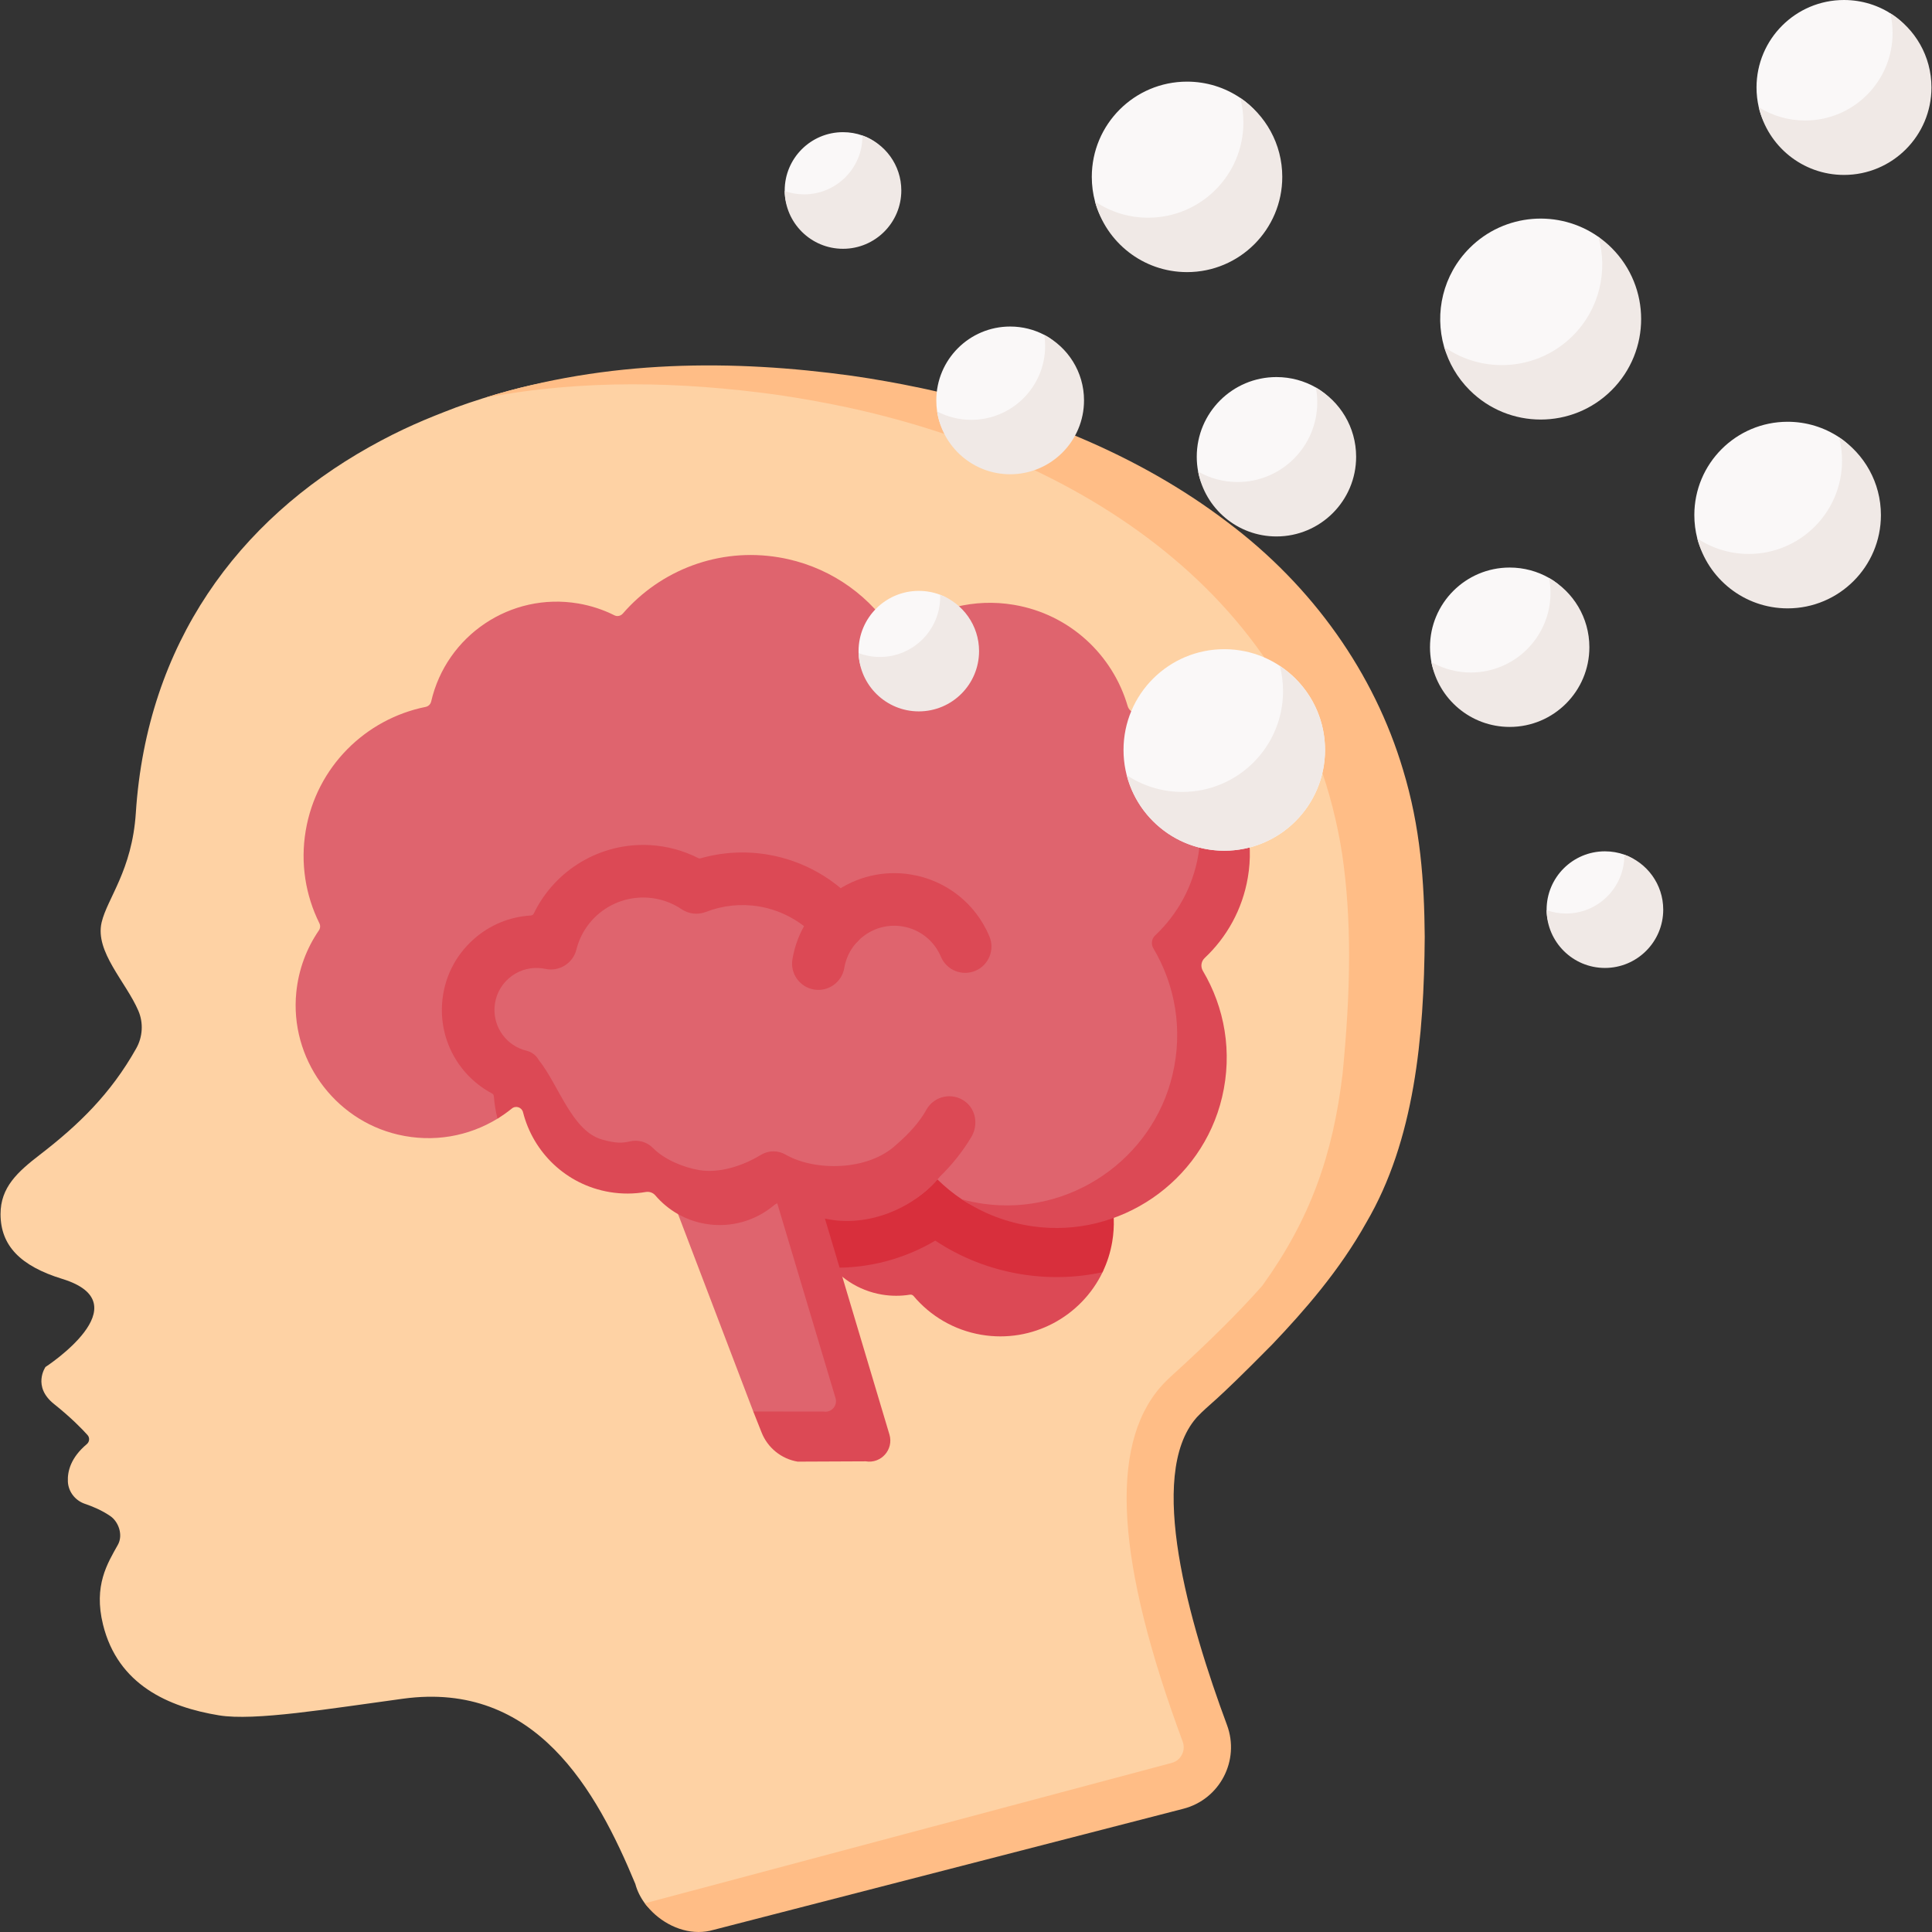 <svg id="Capa_1" enable-background="new 0 0 497 497" height="512" viewBox="0 0 497 497" width="512" xmlns="http://www.w3.org/2000/svg"><rect x="0" y="0" width="497" height="497" fill="#333333" stroke="none"/><g><g><path d="m361.939 215.314c-10.384-66.745-63.954-99.132-124.406-111.792.008.004 1.516 3.638-.11-.271-4.36-.922-10.002-2.503-15.764-3.318-28.258-3.876-60.802-7.476-90.422.49-4.748 1.277-9.488 2.766-14.212 4.488.023-.004.047-.007.07-.011-7.358 2.789-13.767 5.424-22.129 10.116-33.621 18.889-57.173 50.392-60.023 94.087-.967 14.832-7.361 21.999-8.805 28.201-1.755 7.534 6.257 15.271 9.455 22.715 1.34 3.118 1.12 6.712-.542 9.67-6.592 11.735-14.865 19.717-24.761 27.336-5.766 4.439-10.165 8.406-10.15 15.317.018 8.062 5.065 13.328 15.897 16.659 20.751 6.382-4.337 22.649-4.337 22.649s-3.476 5.005 2.204 9.534c4.376 3.489 7.188 6.387 8.613 7.977.618.689.521 1.741-.187 2.336-4.088 3.438-5.008 6.953-4.869 9.666.134 2.616 1.911 4.859 4.393 5.697 1.882.636 4.38 1.662 6.551 3.165 2.067 1.431 3.341 4.826 1.907 7.389-2.66 4.755-6.287 10.45-3.814 20.498 3.814 15.493 16.813 21.224 29.853 23.359 9.15 1.498 28.095-1.678 47.373-4.29 34.045-4.614 49.69 23.491 59.722 47.676h-.002c.456 1.731 1.299 3.42 2.432 4.965 3.826 5.218 15.187 5.892 21.888 3.928l112.068-29.811c9.39-2.416 14.603-12.438 11.23-21.536-9.723-26.191-20.173-62.771-7.366-77.559.614-.677.12-.156 1.425-1.468 37.897-34.297 52.359-57.181 56.541-92.381 0 0-4.549-.012 0 0 1.655-17.077 3.168-35.922.277-55.481z" fill="#fed2a4"/><path d="m327.313 345.814c8.157-8.579 17.272-18.954 24.172-31.329 12.382-21.13 14.848-47.61 15.02-73.521-.119-14.095-1.068-28.112-5.594-42.987-7.362-24.661-23.094-47.157-45.334-63.784.002.003.004.005.007.008-22.778-17.323-50.958-28.581-79.695-34.598.008 0 .016.008.016.016-4.354-.924-11.108-2.157-16.873-2.968-30.358-4.168-62.629-4.216-94.381 5.692 25.371-4.857 50.75-4.143 74.921-.827 5.765.811 12.519 2.043 16.873 2.968 0-.008-.008-.016-.016-.016 60.448 12.657 118.447 48.48 128.833 115.228 1.289 8.741 1.784 17.546 1.784 26.133 0 10.638-.754 20.952-1.67 30.398-2.495 20.957-8.331 37.401-20.645 54.513-6.45 7.275-14.263 14.97-23.756 23.562-.489.464-.959.869-2.449 2.514-13.257 15.3-11.384 45.123 5.708 91.178.576 1.532.114 2.805-.211 3.43-.324.608-1.086 1.695-2.643 2.092l-135.5 36.105c3.097 4.224 8.368 7.379 13.817 7.379 1.281 0 2.57-.17 3.843-.543l120.871-31.16c9.389-2.416 14.603-12.438 11.23-21.536-9.722-26.19-20.733-64.186-7.93-78.975.081-.097.17-.186.251-.284 3.652-3.814 3.271-2.394 19.351-18.688z" fill="#ffbd86"/></g><g><path d="m262.187 285.793c-8.253-1.393-16.277.831-22.465 5.509-2.082-.955-4.352-1.607-6.771-1.876-11.133-1.238-21.641 6.347-23.959 17.306-2.607 12.324 5.578 24.218 17.874 26.294 2.459.415 4.89.403 7.221.022.347-.057.692.07.919.339 4.3 5.111 10.363 8.784 17.465 9.982 13.115 2.213 25.663-4.69 31.16-16.1 1.167-2.422-2.652-5.834-2.182-8.618 2.682-15.898-3.363-30.175-19.262-32.858z" fill="#dc4955"/><path d="m286.117 319.437c-.47 2.784-1.316 5.412-2.492 7.83-6.788 1.47-13.969 1.695-21.235.468-7.879-1.33-15.262-4.249-21.792-8.589-7.948 4.714-17.112 7.146-26.382 6.954-4.372-4.826-6.569-11.536-5.401-18.455 2.023-11.988 13.393-20.067 25.381-18.044 1.957.33 3.806.917 5.53 1.702 6.187-4.682 14.208-6.904 22.461-5.512 15.901 2.683 26.612 17.753 23.93 33.646z" fill="#d82f3c"/><path d="m220.711 373.638-14.98.382c-4.192-.707-5.929-1.671-7.494-5.624l-4.46-5.297-22.495-59.025 33.051-9.011 22.474 71.693c1.139 3.843-2.144 7.549-6.096 6.882z" fill="#df646e"/><path d="m222.706 375.922-17.523.078c-4.189-.707-7.706-3.551-9.27-7.51l-2.136-5.391 18.119.022c1.974.333 3.614-1.521 3.05-3.437l-18.675-62.425 10.259-2.796 22.277 74.576c1.135 3.841-2.143 7.55-6.101 6.883z" fill="#dc4955"/><path d="m307.502 250.067c-.65-1.094-.436-2.487.49-3.359 5.653-5.316 9.353-12.075 10.744-20.318 3.216-18.573-6.634-38.034-25.157-42.588-.493-.121-.991-.232-1.493-.333-.953-.191-1.728-.909-2.001-1.842-3.837-13.134-14.863-23.607-29.261-26.037-10.262-1.732-20.249.957-28.012 6.681-1.231.908-2.954.568-3.823-.69-6.447-9.335-16.512-16.157-28.582-18.194-15.545-2.623-30.552 3.341-40.176 14.441-.538.62-1.42.837-2.153.469-2.877-1.444-6.012-2.493-9.352-3.057-17.394-2.935-33.897 8.253-37.807 25.219-.163.707-.714 1.246-1.425 1.389-15.419 3.1-28.074 15.387-30.847 31.821-1.425 8.444-.021 16.708 3.513 23.836.296.597.245 1.296-.132 1.845-3.128 4.56-5.206 9.961-5.807 15.925-1.701 16.901 9.595 32.723 26.134 36.595 9.198 2.153 18.278.4 25.631-4.1 1.29-.79 2.951-3.424 4.126-4.376 1.016-.823 2.54-.307 2.861.961 2.611 10.32 10.995 18.735 22.167 20.621 3.181.537 6.326.506 9.333-.014.923-.16 1.862.178 2.471.89 3.199 3.741 7.851 5.996 13.085 6.879 6.559 1.107 12.455-.614 17.175-4.586.892-.75 2.144-.87 3.146-.276 3.155 1.872 6.851 3.842 10.686 4.489 10.96 1.85 21.331-1.128 28.108-8.96 1.924 1.887 4.024 3.608 6.287 5.123 5.458 3.653 11.168 3.385 18.205 4.411 21.575 3.145 42.345-10.627 47.073-31.912 2.528-11.389.263-21.742-5.207-30.953z" fill="#df646e"/><path d="m314.369 282.267c-5.152 21.805-26.395 36.303-48.586 33.217-6.81-.948-13.028-3.397-18.352-6.966 1.817.508 3.692.888 5.613 1.158 22.19 3.086 43.433-11.412 48.586-33.217 2.759-11.635.637-23.125-4.932-32.507-.649-1.088-.452-2.473.481-3.34 5.654-5.32 9.694-12.459 11.085-20.703 2.429-14.014-3.875-28.149-15.075-36.195 18.743 4.38 31.055 23.296 27.815 42.003-1.391 8.244-5.431 15.383-11.085 20.703-.933.867-1.13 2.252-.481 3.34 5.568 9.382 7.69 20.872 4.931 32.507z" fill="#dc4955"/><g><path d="m209.394 254.549c-3.684-.622-6.166-4.112-5.544-7.796 2.437-14.44 16.167-24.205 30.607-21.768 9.011 1.521 16.51 7.46 20.062 15.889 1.451 3.443-.163 7.409-3.606 8.86-3.442 1.451-7.409-.163-8.861-3.606-1.744-4.14-5.426-7.057-9.847-7.803-7.084-1.196-13.82 3.595-15.016 10.679-.621 3.685-4.111 6.167-7.795 5.545z" fill="#dc4955"/></g><path d="m248.3 283.378c-3.29-2.471-7.883-1.481-9.911 1.955-1.753 3.238-4.609 6.381-7.879 9.186-7.286 6.77-20.968 6.807-28.457 2.483-1.951-1.126-4.375-1.094-6.299.079-4.64 2.828-10.695 4.798-15.884 3.922-4.105-.693-8.976-2.712-11.931-5.715-1.536-1.561-3.787-2.16-5.921-1.666-2.06.477-3.614.5-7.103-.473-7.786-2.171-11.145-13.989-16.314-20.448-.626-1.136-1.692-2.038-3.105-2.395l-.072-.018c-5.077-1.241-8.521-5.929-8.207-11.153.184-2.878 1.47-5.514 3.631-7.427s4.937-2.862 7.817-2.687c.553.029 1.097.112 1.628.22 3.557.765 7.101-1.427 7.981-4.964 2.073-8.275 9.762-13.893 18.289-13.359 3.15.193 6.188 1.218 8.79 2.983 1.841 1.234 4.175 1.491 6.241.687 4.346-1.69 9.085-2.18 13.7-1.401 5.959 1.006 11.41 4.093 15.346 8.682 2.429 2.843 6.691 3.169 9.534.74 2.834-2.43 3.17-6.7.74-9.534-5.991-6.993-14.289-11.695-23.369-13.228-5.792-.977-11.708-.647-17.308.944-.212.06-.436.038-.633-.061-3.786-1.92-7.941-3.052-12.208-3.318-12.872-.792-24.666 6.362-30.081 17.594-.142.294-.428.484-.753.503-5.419.314-10.543 2.41-14.668 6.064-4.869 4.3-7.774 10.24-8.174 16.731-.604 9.705 4.583 18.594 12.85 22.98.271.144.448.412.471.718.147 1.949.466 3.879.941 5.764 1.289-.784 2.523-1.656 3.695-2.607 1.019-.826 2.547-.318 2.869.954 2.613 10.325 11.075 18.652 22.253 20.538 3.175.536 6.318.499 9.332-.017.923-.155 1.863.177 2.465.892 3.201 3.742 7.678 6.427 12.916 7.311 6.554 1.106 12.921-.847 17.644-4.824.885-.747 2.14-.865 3.138-.275 3.159 1.878 6.702 3.216 10.535 3.863 9.511 1.886 19.445-1.845 25.884-7.687 1.103-.994 2.112-2.066 3.025-3.185 3.127-3.038 5.873-6.467 8.123-10.219 1.813-3.022 1.255-7.017-1.561-9.132z" fill="#dc4955"/></g><g fill="#faf8f8"><path d="m275.743 102.904c0-7.32-1.023-13.578-7.089-16.751-2.63-1.375-5.621-2.153-8.794-2.153-10.493 0-19 8.507-19 19 0 .965.072 1.913.211 2.84 1.371 9.146 9.366 13.745 18.894 13.745 10.493 0 15.778-6.187 15.778-16.681z"/><circle cx="314.94" cy="192.92" r="25.92"/><path d="m480.679 131.755c0-8.362-1.096-14.981-7.581-19.277-3.795-2.514-8.345-3.978-13.238-3.978-13.255 0-24 10.745-24 24 0 2.076.264 4.091.759 6.013 2.669 10.345 14.115 15.455 25.294 15.455 13.255 0 18.766-8.958 18.766-22.213z"/><path d="m346.722 117.543c0-7.631-2.032-14.331-8.217-17.861-2.992-1.707-6.454-2.682-10.145-2.682-11.322 0-20.5 9.178-20.5 20.5 0 1.302.121 2.576.354 3.811 1.786 9.501 11.627 13.593 21.646 13.593 11.322 0 16.862-6.04 16.862-17.361z"/><path d="m405.871 165.968c0-7.631-1.18-13.757-7.366-17.286-2.991-1.707-6.454-2.682-10.145-2.682-11.322 0-20.5 9.178-20.5 20.5 0 1.302.121 2.576.354 3.811 1.786 9.501 12.829 12.689 22.848 12.689 11.322 0 14.809-5.71 14.809-17.032z"/><path d="m328.083 44.777c0-8.457-2.508-15.19-9.025-19.592-3.91-2.642-8.624-4.185-13.698-4.185-13.531 0-24.5 10.969-24.5 24.5 0 2.193.288 4.318.828 6.34 2.794 10.458 13.355 15.915 24.693 15.915 13.531 0 21.702-9.447 21.702-22.978z"/><path d="m495.615 22.734c0-7.767-2.69-14.848-8.675-18.891-3.591-2.426-7.92-3.843-12.58-3.843-12.426 0-22.5 10.074-22.5 22.5 0 1.747.199 3.448.576 5.081 2.303 9.979 12.841 15.579 23.52 15.579 12.426 0 19.659-8 19.659-20.426z"/><path d="m425.786 234.43c0-6.514-2.077-12.488-7.879-14.56-1.577-.563-3.276-.87-5.046-.87-8.284 0-15 6.716-15 15s8.237 13.585 16.521 13.585 11.404-4.871 11.404-13.155z"/><path d="m230.381 48.691c0-6.53-2.694-11.777-8.519-13.837-1.564-.553-3.248-.854-5.002-.854-8.284 0-15 6.716-15 15 0 .047 0 .093.001.14.075 8.22 7.858 12.998 16.095 12.998 8.284 0 12.425-5.162 12.425-13.447z"/><path d="m413.898 64.719c-1.079-1.079-1.517-2.958-2.724-3.806-10.084-7.089-24.103-6.125-33.118 2.89-6.888 6.888-9.076 16.696-6.563 25.439 1.169 4.07 5.554 7.242 8.76 10.448 10.094 10.094 23.268 8.712 33.362-1.381 10.094-10.094 10.377-23.496.283-33.59z"/><path d="m250.254 168c0-6.627-2.553-12.783-8.404-15-1.706-.646-3.557-1-5.49-1-8.56 0-15.5 6.94-15.5 15.5 0 .167.003.334.008.5.264 8.329 8.099 13.287 16.492 13.287 8.56 0 12.894-4.727 12.894-13.287z"/></g><path d="m278.86 103c0 10.49-8.51 19-19 19-9.52 0-17.42-7.01-18.79-16.16 2.63 1.38 5.62 2.16 8.79 2.16 10.49 0 19-8.51 19-19 0-.97-.07-1.91-.21-2.84 6.07 3.17 10.21 9.52 10.21 16.84z" fill="#f0e9e6"/><path d="m340.86 192.92c0 14.31-11.61 25.92-25.92 25.92-12.064 0-22.216-8.251-25.089-19.429 4.104 2.722 9.007 4.309 14.288 4.309 14.31 0 25.92-11.61 25.92-25.92 0-2.246-.281-4.417-.832-6.491 7.011 4.623 11.633 12.582 11.633 21.611z" fill="#f0e9e6"/><path d="m483.86 132.5c0 13.25-10.75 24-24 24-11.17 0-20.57-7.64-23.23-17.99 3.8 2.52 8.34 3.99 13.23 3.99 13.25 0 24-10.75 24-24 0-2.08-.26-4.09-.77-6.01 6.49 4.28 10.77 11.65 10.77 20.01z" fill="#f0e9e6"/><path d="m348.86 117.5c0 11.32-9.18 20.5-20.5 20.5-10.02 0-18.36-7.19-20.14-16.69 2.99 1.71 6.45 2.69 10.14 2.69 11.32 0 20.5-9.18 20.5-20.5 0-1.3-.12-2.58-.36-3.81 6.19 3.52 10.36 10.18 10.36 17.81z" fill="#f0e9e6"/><path d="m408.86 166.5c0 11.32-9.18 20.5-20.5 20.5-10.02 0-18.36-7.19-20.14-16.69 2.99 1.71 6.45 2.69 10.14 2.69 11.32 0 20.5-9.18 20.5-20.5 0-1.3-.12-2.58-.36-3.81 6.19 3.52 10.36 10.18 10.36 17.81z" fill="#f0e9e6"/><path d="m329.86 45.5c0 13.53-10.97 24.5-24.5 24.5-11.34 0-20.87-7.7-23.67-18.16 3.91 2.63 8.61 4.16 13.67 4.16 13.53 0 24.5-10.97 24.5-24.5 0-2.19-.29-4.32-.83-6.34 6.53 4.41 10.83 11.87 10.83 20.34z" fill="#f0e9e6"/><path d="m496.86 22.5c0 12.43-10.07 22.5-22.5 22.5-10.68 0-19.62-7.44-21.92-17.42 3.45 2.17 7.54 3.42 11.92 3.42 12.43 0 22.5-10.07 22.5-22.5 0-1.75-.2-3.45-.58-5.08 6.36 3.97 10.58 11.03 10.58 19.08z" fill="#f0e9e6"/><path d="m427.86 234c0 8.28-6.72 15-15 15-8.23 0-14.92-6.64-15-14.86 1.57.56 3.25.86 5 .86 8.28 0 15-6.72 15-15v-.14c5.82 2.05 10 7.61 10 14.14z" fill="#f0e9e6"/><path d="m231.86 49c0 8.28-6.72 15-15 15-8.23 0-14.92-6.64-15-14.86 1.57.56 3.25.86 5 .86 8.28 0 15-6.72 15-15v-.14c5.82 2.05 10 7.61 10 14.14z" fill="#f0e9e6"/><path d="m414.61 100.36c-10.09 10.09-26.46 10.09-36.55 0-3.21-3.21-5.4-7.05-6.56-11.12 10.08 7.09 24.1 6.13 33.11-2.88 6.88-6.89 9.07-16.7 6.56-25.44 1.21.84 2.36 1.8 3.44 2.88 10.09 10.1 10.09 26.46 0 36.56z" fill="#f0e9e6"/><path d="m251.86 167.5c0 8.56-6.94 15.5-15.5 15.5-8.39 0-15.23-6.67-15.49-15 1.71.65 3.56 1 5.49 1 8.56 0 15.5-6.94 15.5-15.5 0-.17 0-.33-.01-.5 5.85 2.22 10.01 7.87 10.01 14.5z" fill="#f0e9e6"/></g></svg>